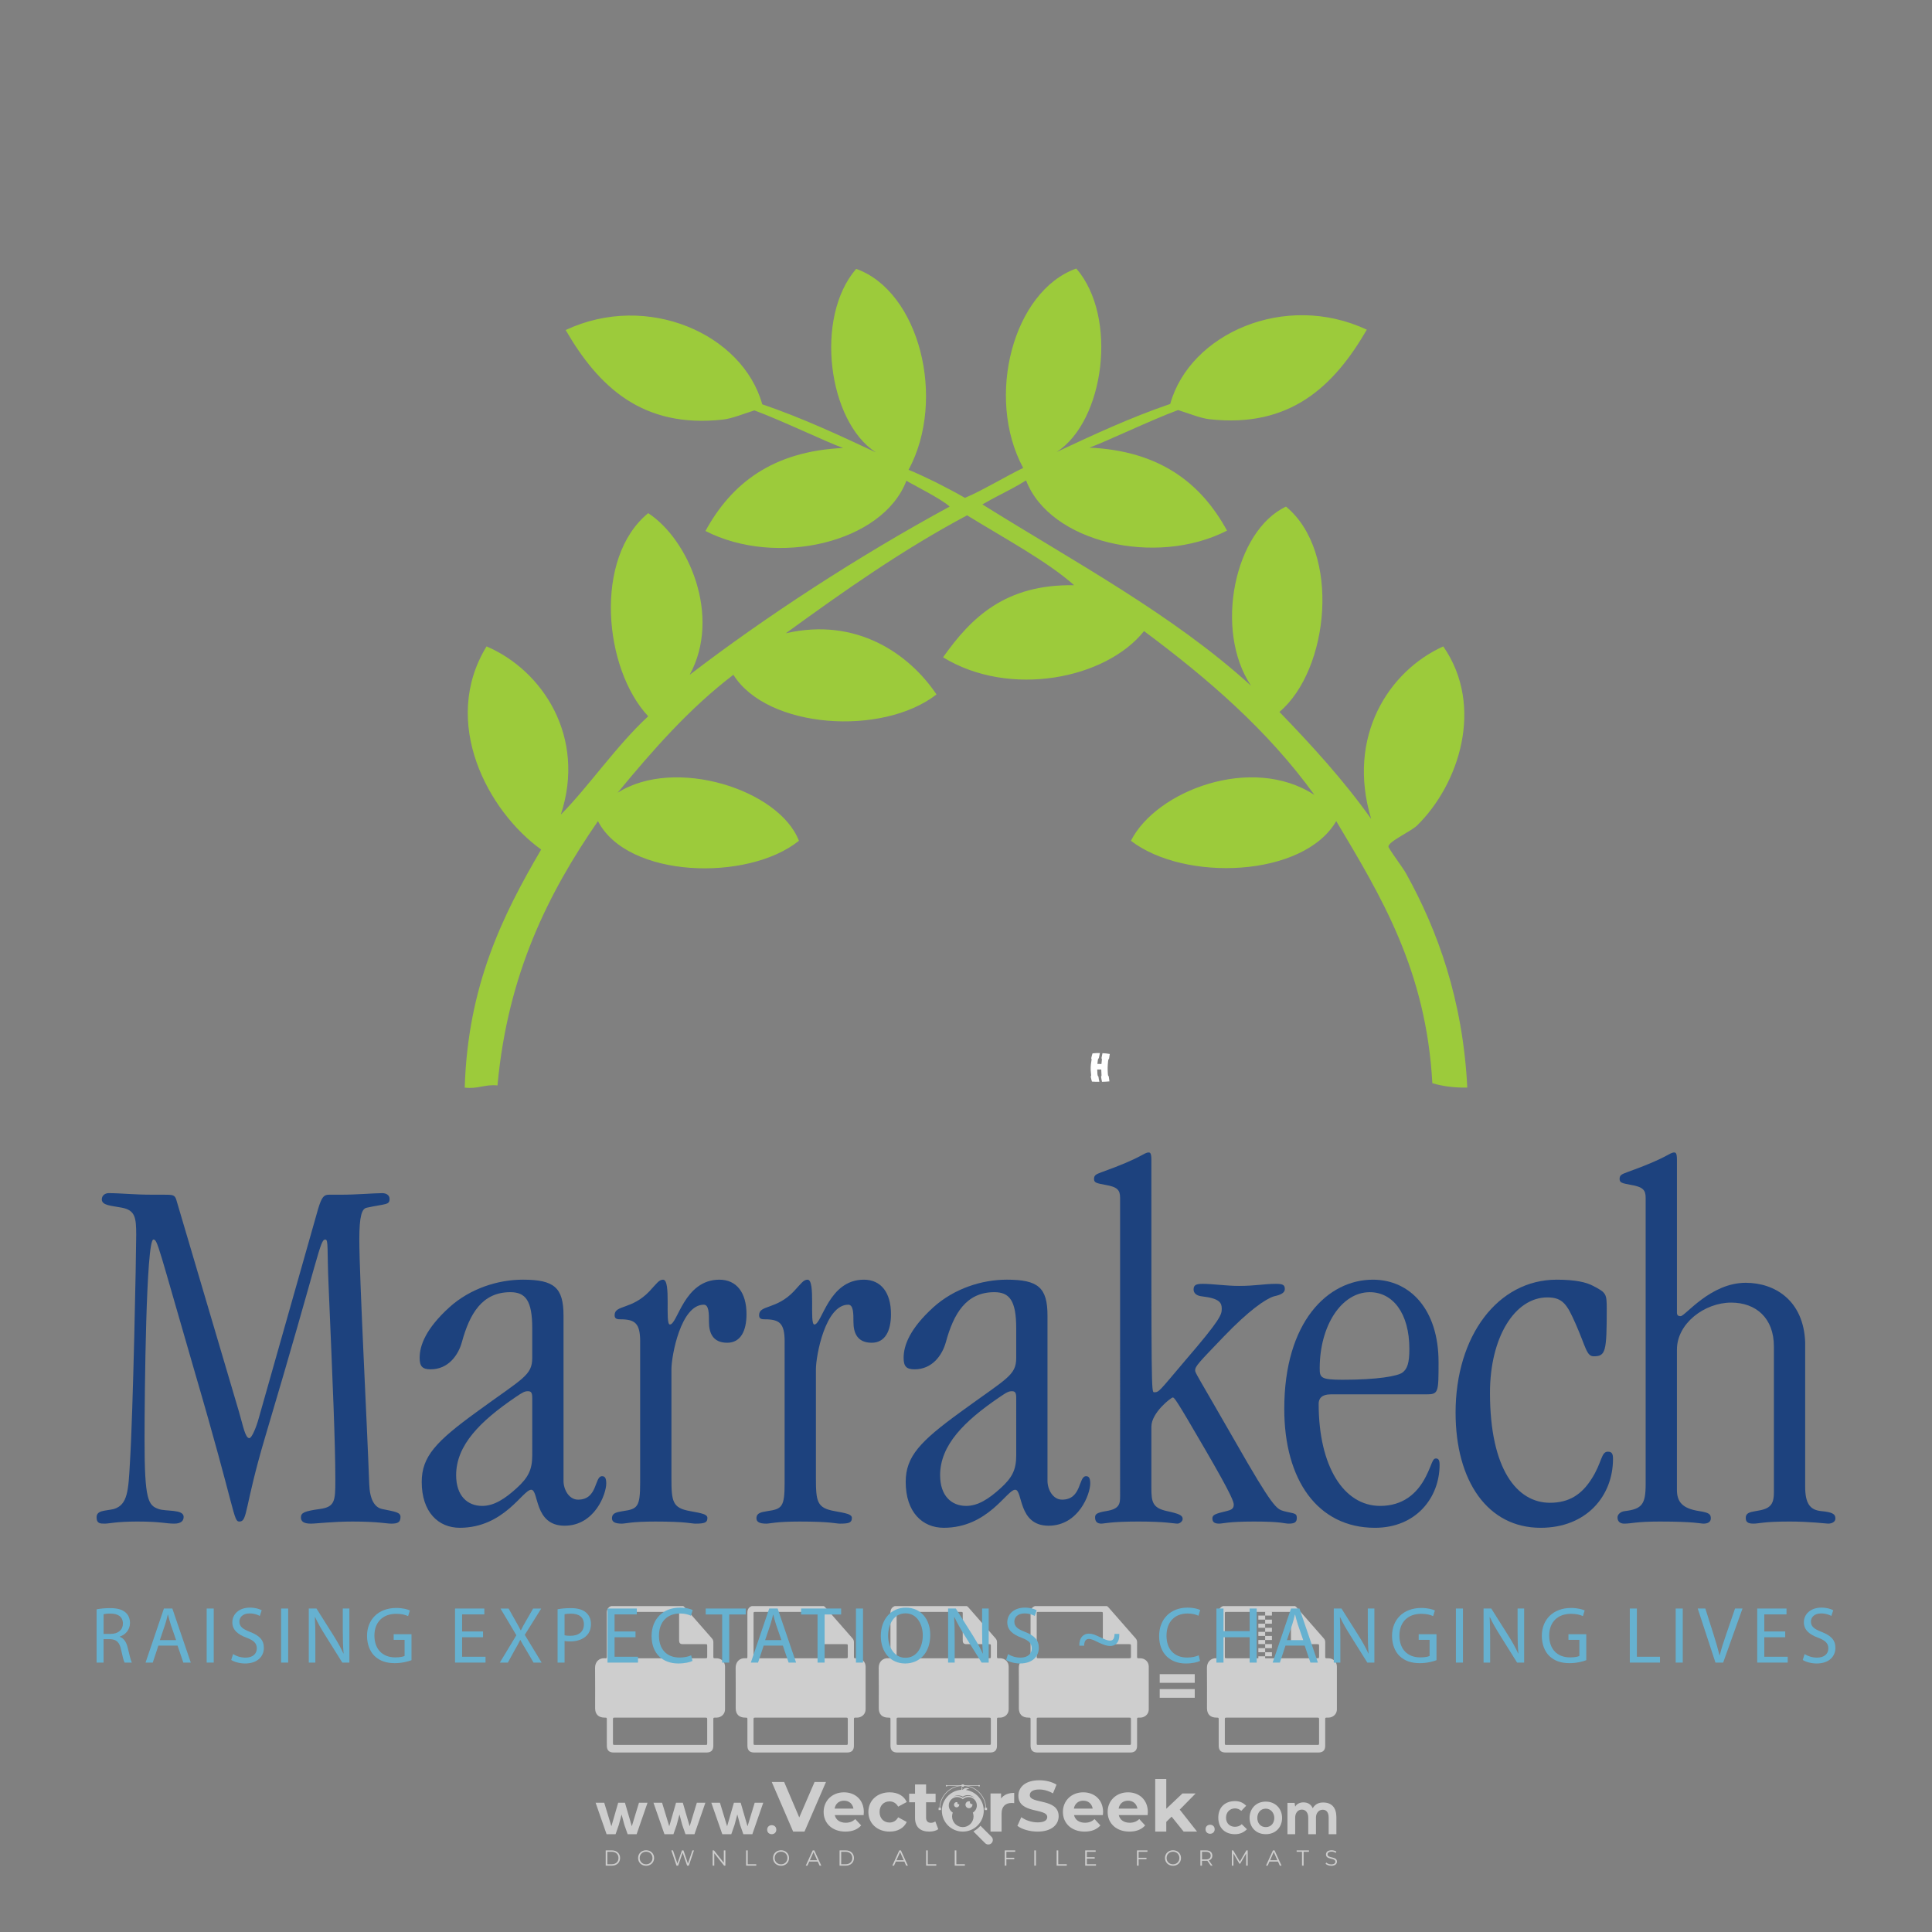 <?xml version="1.0" encoding="iso-8859-1"?>
<!-- Generator: Adobe Illustrator 24.3.0, SVG Export Plug-In . SVG Version: 6.00 Build 0)  -->
<svg version="1.1" id="Layer_1" xmlns="http://www.w3.org/2000/svg" xmlns:xlink="http://www.w3.org/1999/xlink" x="0px" y="0px"
	 viewBox="0 0 500 500" style="enable-background:new 0 0 500 500;" xml:space="preserve">
<rect x="0" y="0" width="500" height="500" fill="#808080" stroke="none"/>
<g id="watermark_1_">
	<g>
		<g id="watermark" style="opacity:0.61;">
			<g>
				<g>
					<g>
						<g>
							<polygon style="fill:#FFFFFF;" points="213.765,461.172 208.204,474.017 205.268,474.017 199.726,461.172 202.938,461.172 
								206.846,470.347 210.81,461.172 							"/>
						</g>
						<g>
							<path style="fill:#FFFFFF;" d="M223.507,469.741h-7.469c0.275,1.23,1.321,1.982,2.826,1.982c1.046,0,1.798-0.312,2.477-0.954
								l1.523,1.651c-0.917,1.046-2.294,1.597-4.074,1.597c-3.413,0-5.634-2.147-5.634-5.083c0-2.954,2.257-5.083,5.267-5.083
								c2.899,0,5.138,1.945,5.138,5.12C223.562,469.191,223.526,469.503,223.507,469.741 M216.002,468.071h4.863
								c-0.202-1.248-1.138-2.055-2.422-2.055C217.139,466.016,216.204,466.805,216.002,468.071"/>
						</g>
						<g>
							<path style="fill:#FFFFFF;" d="M224.735,468.934c0-2.973,2.294-5.083,5.505-5.083c2.074,0,3.707,0.899,4.423,2.514
								l-2.22,1.193c-0.532-0.936-1.321-1.358-2.221-1.358c-1.45,0-2.587,1.009-2.587,2.734c0,1.725,1.138,2.734,2.587,2.734
								c0.899,0,1.688-0.404,2.221-1.358l2.22,1.211c-0.716,1.578-2.349,2.495-4.423,2.495
								C227.029,474.017,224.735,471.907,224.735,468.934"/>
						</g>
						<g>
							<path style="fill:#FFFFFF;" d="M242.828,473.393c-0.587,0.422-1.45,0.624-2.331,0.624c-2.33,0-3.688-1.193-3.688-3.542
								v-4.055h-1.523v-2.202h1.523v-2.404h2.863v2.404h2.459v2.202h-2.459v4.019c0,0.844,0.458,1.303,1.229,1.303
								c0.422,0,0.844-0.128,1.156-0.367L242.828,473.393z"/>
						</g>
					</g>
					<g>
						<path style="fill:#FFFFFF;" d="M262.474,463.997v2.643c-0.238-0.018-0.422-0.037-0.642-0.037
							c-1.578,0-2.624,0.862-2.624,2.753v4.661h-2.863v-9.873h2.734v1.303C259.776,464.493,260.951,463.997,262.474,463.997"/>
					</g>
					<g>
						<path style="fill:#FFFFFF;" d="M263.299,472.53l1.009-2.239c1.083,0.789,2.697,1.339,4.239,1.339
							c1.762,0,2.477-0.587,2.477-1.376c0-2.404-7.469-0.752-7.469-5.524c0-2.184,1.762-4,5.413-4c1.615,0,3.267,0.385,4.459,1.138
							l-0.918,2.257c-1.193-0.679-2.422-1.009-3.56-1.009c-1.761,0-2.44,0.66-2.44,1.468c0,2.367,7.468,0.734,7.468,5.45
							c0,2.147-1.78,3.982-5.45,3.982C266.492,474.017,264.437,473.411,263.299,472.53"/>
					</g>
					<g>
						<path style="fill:#FFFFFF;" d="M285.428,469.741h-7.469c0.275,1.23,1.321,1.982,2.826,1.982c1.046,0,1.798-0.312,2.477-0.954
							l1.523,1.651c-0.918,1.046-2.294,1.597-4.074,1.597c-3.413,0-5.634-2.147-5.634-5.083c0-2.954,2.257-5.083,5.267-5.083
							c2.9,0,5.138,1.945,5.138,5.12C285.484,469.191,285.447,469.503,285.428,469.741 M277.923,468.071h4.863
							c-0.202-1.248-1.138-2.055-2.422-2.055C279.061,466.016,278.125,466.805,277.923,468.071"/>
					</g>
					<g>
						<path style="fill:#FFFFFF;" d="M297.007,469.741h-7.469c0.275,1.23,1.321,1.982,2.826,1.982c1.046,0,1.798-0.312,2.477-0.954
							l1.523,1.651c-0.918,1.046-2.294,1.597-4.074,1.597c-3.413,0-5.634-2.147-5.634-5.083c0-2.954,2.257-5.083,5.267-5.083
							c2.899,0,5.138,1.945,5.138,5.12C297.062,469.191,297.025,469.503,297.007,469.741 M289.501,468.071h4.863
							c-0.202-1.248-1.138-2.055-2.422-2.055C290.639,466.016,289.703,466.805,289.501,468.071"/>
					</g>
					<g>
						<polygon style="fill:#FFFFFF;" points="303.208,470.145 301.831,471.503 301.831,474.017 298.969,474.017 298.969,460.401 
							301.831,460.401 301.831,468.108 306.016,464.144 309.429,464.144 305.318,468.328 309.796,474.017 306.327,474.017 						"/>
					</g>
					<g>
						<path style="fill:#FFFFFF;" d="M256.601,475.359L256.601,475.359l-2.86-2.86c-0.435,0.508-0.953,0.943-1.534,1.284
							c-0.092,0.069-0.186,0.136-0.283,0.199l3.027,3.027c0.456,0.456,1.195,0.456,1.65,0
							C257.057,476.554,257.057,475.815,256.601,475.359"/>
					</g>
					<g>
						<path style="fill:#FFFFFF;" d="M249.984,463.244c0.221-0.173,0.495-0.281,0.797-0.281c0.042,0,0.083,0.002,0.124,0.006
							c-0.214-0.156-0.478-0.249-0.764-0.249c-0.395,0-0.744,0.18-0.981,0.458c-0.051,0-0.1,0.006-0.151,0.008
							c0.039-0.077,0.064-0.162,0.064-0.255c0-0.234-0.143-0.434-0.346-0.519c0.087,0.126,0.138,0.279,0.138,0.445
							c0,0.122-0.031,0.237-0.081,0.341c-2.811,0.201-5.03,2.539-5.03,5.4c0,2.993,2.426,5.42,5.42,5.42
							c2.993,0,5.42-2.426,5.42-5.42C254.595,465.879,252.593,463.635,249.984,463.244 M247.983,464.656
							c0.435,0,0.844,0.112,1.199,0.309c0.374-0.245,0.82-0.387,1.299-0.387c0.711,0,1.348,0.312,1.784,0.806
							c-0.435-0.379-1.004-0.61-1.627-0.61c-0.449,0-0.87,0.12-1.234,0.329c-0.079,0.046-0.156,0.096-0.229,0.15
							c-0.065-0.048-0.133-0.093-0.204-0.134c-0.369-0.219-0.8-0.344-1.26-0.344c-0.3,0-0.588,0.054-0.854,0.152
							C247.196,464.754,247.578,464.656,247.983,464.656 M251.772,469.098c0.115,0.305,0.181,0.634,0.181,0.979
							c0,1.534-1.244,2.777-2.778,2.777c-1.534,0-2.777-1.243-2.777-2.777c0-0.345,0.066-0.674,0.181-0.979
							c-0.62-0.382-1.035-1.064-1.035-1.846c0-1.197,0.971-2.168,2.168-2.168c0.565,0,1.078,0.218,1.463,0.572
							c0.386-0.354,0.899-0.572,1.464-0.572c1.197,0,2.168,0.971,2.168,2.168C252.807,468.034,252.392,468.716,251.772,469.098"/>
					</g>
					<g>
						<path style="fill:#FFFFFF;" d="M251.666,467.061c0,0.497-0.404,0.901-0.901,0.901c-0.497,0-0.901-0.404-0.901-0.901
							s0.404-0.901,0.901-0.901c0.101,0,0.197,0.017,0.287,0.047c-0.03,0.062-0.045,0.132-0.045,0.204
							c0,0.273,0.221,0.494,0.494,0.494c0.05,0,0.099-0.008,0.146-0.022C251.66,466.941,251.666,467,251.666,467.061"/>
					</g>
					<g>
						<path style="fill:#FFFFFF;" d="M248.255,467.061c0,0.376-0.305,0.681-0.681,0.681c-0.376,0-0.681-0.305-0.681-0.681
							s0.305-0.681,0.681-0.681c0.076,0,0.149,0.013,0.217,0.035c-0.023,0.047-0.034,0.1-0.034,0.155
							c0,0.206,0.167,0.374,0.374,0.374c0.038,0,0.075-0.006,0.11-0.017C248.25,466.97,248.255,467.015,248.255,467.061"/>
					</g>
					<g>
						<g>
							<g>
								<rect x="242.908" y="467.83" style="fill:#FFFFFF;" width="0.616" height="0.616"/>
							</g>
							<g>
								<rect x="254.827" y="467.83" style="fill:#FFFFFF;" width="0.616" height="0.616"/>
							</g>
							<g>
								<path style="fill:#FFFFFF;" d="M255.205,468.082h-0.14c0-3.248-2.642-5.89-5.89-5.89c-3.248,0-5.89,2.642-5.89,5.89h-0.14
									c0-1.611,0.627-3.125,1.766-4.264c1.139-1.139,2.653-1.766,4.264-1.766c1.611,0,3.125,0.627,4.264,1.766
									C254.578,464.957,255.205,466.471,255.205,468.082"/>
							</g>
						</g>
						<g>
							<rect x="248.868" y="461.814" style="fill:#FFFFFF;" width="0.616" height="0.616"/>
						</g>
						<g>
							<rect x="244.95" y="462.052" style="fill:#FFFFFF;" width="8.45" height="0.14"/>
						</g>
						<g>
							<path style="fill:#FFFFFF;" d="M245.174,462.15c0,0.108-0.088,0.196-0.196,0.196c-0.108,0-0.196-0.088-0.196-0.196
								c0-0.108,0.088-0.196,0.196-0.196C245.086,461.954,245.174,462.042,245.174,462.15"/>
						</g>
						<g>
							<path style="fill:#FFFFFF;" d="M253.596,462.15c0,0.108-0.088,0.196-0.196,0.196c-0.108,0-0.196-0.088-0.196-0.196
								c0-0.108,0.088-0.196,0.196-0.196C253.509,461.954,253.596,462.042,253.596,462.15"/>
						</g>
					</g>
				</g>
				<g>
					<path style="fill:#FFFFFF;" d="M314.356,473.409c0,1.559-2.364,1.559-2.364,0C311.993,471.851,314.356,471.851,314.356,473.409
						z"/>
				</g>
				<g>
					<g>
						<g>
							<path style="fill:#FFFFFF;" d="M161.739,466.549l1.772,6.088l1.855-6.088h2.215l-2.823,8.14h-2.33l-0.837-2.396l-0.722-2.708
								l-0.722,2.708l-0.837,2.396h-2.33l-2.839-8.14h2.231l1.855,6.088l1.756-6.088H161.739z"/>
						</g>
						<g>
							<path style="fill:#FFFFFF;" d="M176.713,466.549l1.772,6.088l1.855-6.088h2.215l-2.823,8.14h-2.33l-0.837-2.396l-0.722-2.708
								l-0.722,2.708l-0.837,2.396h-2.33l-2.839-8.14h2.231l1.855,6.088l1.756-6.088H176.713z"/>
						</g>
						<g>
							<path style="fill:#FFFFFF;" d="M191.687,466.549l1.772,6.088l1.855-6.088h2.215l-2.823,8.14h-2.33l-0.837-2.396l-0.722-2.708
								l-0.722,2.708l-0.837,2.396h-2.33l-2.839-8.14h2.231l1.855,6.088l1.756-6.088H191.687z"/>
						</g>
					</g>
					<g>
						<path style="fill:#FFFFFF;" d="M200.908,473.52c0,1.559-2.364,1.559-2.364,0C198.545,471.962,200.908,471.962,200.908,473.52z
							"/>
					</g>
					<g>
						<path style="fill:#FFFFFF;" d="M322.71,473.409c-0.935,0.919-1.919,1.28-3.117,1.28c-2.346,0-4.3-1.411-4.3-4.282
							s1.953-4.284,4.3-4.284c1.149,0,2.035,0.329,2.921,1.199l-1.264,1.329c-0.476-0.428-1.066-0.64-1.623-0.64
							c-1.346,0-2.33,0.985-2.33,2.396c0,1.542,1.05,2.362,2.297,2.362c0.64,0,1.28-0.18,1.772-0.672L322.71,473.409z"/>
					</g>
					<g>
						<path style="fill:#FFFFFF;" d="M331.805,470.472c0,2.33-1.591,4.217-4.217,4.217c-2.626,0-4.201-1.887-4.201-4.217
							c0-2.314,1.609-4.217,4.185-4.217C330.149,466.255,331.805,468.158,331.805,470.472z M325.389,470.472
							c0,1.231,0.739,2.38,2.199,2.38c1.46,0,2.199-1.149,2.199-2.38c0-1.215-0.854-2.396-2.199-2.396
							C326.144,468.077,325.389,469.258,325.389,470.472z"/>
					</g>
					<g>
						<path style="fill:#FFFFFF;" d="M338.572,474.689v-4.332c0-1.068-0.559-2.035-1.658-2.035c-1.082,0-1.722,0.967-1.722,2.035
							v4.332h-2.003v-8.107h1.855l0.148,0.985c0.426-0.82,1.362-1.116,2.133-1.116c0.969,0,1.937,0.394,2.396,1.51
							c0.723-1.149,1.658-1.478,2.708-1.478c2.297,0,3.43,1.412,3.43,3.84v4.365h-2.003v-4.365c0-1.066-0.442-1.97-1.526-1.97
							c-1.082,0-1.756,0.935-1.756,2.003v4.332H338.572z"/>
					</g>
				</g>
			</g>
		</g>
		<g style="opacity:0.61;">
			<g>
				<g>
					<path style="fill:#FFFFFF;" d="M345.988,431.299c-0.006-1.224-0.959-2.121-2.189-2.14c-0.924-0.014-0.832,0.12-0.834-0.867
						c-0.003-1.097-0.007-2.194,0.003-3.292c0.003-0.379-0.112-0.691-0.362-0.976c-2.342-2.668-4.678-5.342-7.019-8.011
						c-0.12-0.137-0.275-0.244-0.414-0.366c-6.214,0-12.427,0-18.641,0c-0.794,0.293-1.14,0.868-1.138,1.709
						c0.01,3.748,0.004,7.496,0.004,11.243c0,0.556-0.003,0.589-0.55,0.551c-1.497-0.102-2.516,0.986-2.497,2.492
						c0.044,3.476,0.013,6.953,0.014,10.429c0.001,1.58,0.867,2.443,2.45,2.449c0.582,0.002,0.582,0.002,0.582,0.6
						c0,2.219-0.001,4.438,0.001,6.657c0.001,1.192,0.58,1.771,1.768,1.771c8.013,0.001,16.027,0.001,24.04,0
						c1.168,0,1.755-0.583,1.757-1.745c0.002-2.256,0-4.512,0.001-6.768c0-0.512,0.002-0.511,0.52-0.515
						c0.271-0.002,0.541,0.008,0.809-0.058c0.996-0.246,1.69-1.044,1.694-2.069C346.003,438.696,346.005,434.997,345.988,431.299z
						 M317.537,417.162c5.337,0,10.674,0,16.01,0c0.548,0,0.554,0.007,0.554,0.561c0.001,2.243-0.001,4.486,0.001,6.73
						c0.001,0.811,0.249,1.059,1.06,1.059c1.91,0.001,3.821,0,5.731,0.001c0.458,0,0.479,0.021,0.481,0.483
						c0.003,0.887,0.002,1.775,0,2.662c-0.001,0.477-0.024,0.498-0.504,0.499c-3.895,0.001-7.79,0-11.684,0
						c-3.882,0-7.765,0-11.647,0c-0.55,0-0.552-0.001-0.552-0.561c-0.001-3.624-0.001-7.247,0-10.871
						C316.987,417.166,316.991,417.162,317.537,417.162z M340.822,451.579c-3.883,0.001-7.766,0-11.65,0c-3.871,0-7.742,0-11.613,0
						c-0.572,0-0.574-0.002-0.574-0.579c-0.001-1.997-0.001-3.994,0.001-5.991c0-0.464,0.023-0.486,0.478-0.487
						c7.803-0.001,15.607-0.001,23.41,0c0.478,0,0.499,0.02,0.499,0.503c0.002,1.997,0.001,3.994,0,5.991
						C341.375,451.574,341.37,451.579,340.822,451.579z"/>
				</g>
				<g>
					<g>
						<rect x="327.418" y="417.053" style="fill:#FFFFFF;" width="1.757" height="1.054"/>
					</g>
					<g>
						<rect x="325.662" y="418.107" style="fill:#FFFFFF;" width="1.757" height="1.054"/>
					</g>
					<g>
						<rect x="327.418" y="419.161" style="fill:#FFFFFF;" width="1.757" height="1.054"/>
					</g>
					<g>
						<rect x="325.662" y="420.215" style="fill:#FFFFFF;" width="1.757" height="1.054"/>
					</g>
					<g>
						<rect x="327.418" y="421.269" style="fill:#FFFFFF;" width="1.757" height="1.054"/>
					</g>
					<g>
						<rect x="325.662" y="422.323" style="fill:#FFFFFF;" width="1.757" height="1.054"/>
					</g>
					<g>
						<rect x="327.418" y="423.378" style="fill:#FFFFFF;" width="1.757" height="1.054"/>
					</g>
					<g>
						<rect x="325.662" y="424.432" style="fill:#FFFFFF;" width="1.757" height="1.054"/>
					</g>
					<g>
						<rect x="327.418" y="425.486" style="fill:#FFFFFF;" width="1.757" height="1.054"/>
					</g>
					<g>
						<rect x="325.662" y="426.54" style="fill:#FFFFFF;" width="1.757" height="1.054"/>
					</g>
					<g>
						<rect x="327.418" y="427.594" style="fill:#FFFFFF;" width="1.757" height="1.054"/>
					</g>
					<g>
						<rect x="325.662" y="428.648" style="fill:#FFFFFF;" width="1.757" height="1.054"/>
					</g>
				</g>
			</g>
			<g>
				<path style="fill:#FFFFFF;" d="M187.637,431.299c-0.006-1.224-0.959-2.121-2.189-2.14c-0.924-0.014-0.832,0.12-0.834-0.867
					c-0.003-1.097-0.007-2.194,0.003-3.292c0.003-0.379-0.112-0.691-0.362-0.976c-2.342-2.668-4.678-5.342-7.019-8.011
					c-0.12-0.137-0.275-0.244-0.414-0.366c-6.214,0-12.427,0-18.641,0c-0.794,0.293-1.14,0.868-1.138,1.709
					c0.01,3.748,0.004,7.496,0.004,11.243c0,0.556-0.003,0.589-0.55,0.551c-1.497-0.102-2.516,0.986-2.497,2.492
					c0.044,3.476,0.013,6.953,0.014,10.429c0.001,1.58,0.867,2.443,2.45,2.449c0.582,0.002,0.582,0.002,0.582,0.6
					c0,2.219-0.001,4.438,0.001,6.657c0.001,1.192,0.58,1.771,1.768,1.771c8.013,0.001,16.027,0.001,24.04,0
					c1.168,0,1.755-0.583,1.757-1.745c0.002-2.256,0-4.512,0.001-6.768c0-0.512,0.002-0.511,0.52-0.515
					c0.271-0.002,0.541,0.008,0.809-0.058c0.996-0.246,1.69-1.044,1.694-2.069C187.652,438.696,187.655,434.997,187.637,431.299z
					 M159.187,417.162c5.337,0,10.674,0,16.01,0c0.548,0,0.554,0.007,0.554,0.561c0.001,2.243-0.001,4.486,0.001,6.73
					c0.001,0.811,0.249,1.059,1.06,1.059c1.91,0.001,3.821,0,5.731,0.001c0.458,0,0.479,0.021,0.481,0.483
					c0.003,0.887,0.002,1.775,0,2.662c-0.001,0.477-0.024,0.498-0.504,0.499c-3.895,0.001-7.79,0-11.684,0
					c-3.882,0-7.765,0-11.647,0c-0.55,0-0.552-0.001-0.552-0.561c-0.001-3.624-0.001-7.247,0-10.871
					C158.636,417.166,158.64,417.162,159.187,417.162z M182.472,451.579c-3.883,0.001-7.766,0-11.65,0c-3.871,0-7.742,0-11.613,0
					c-0.572,0-0.574-0.002-0.574-0.579c-0.001-1.997-0.001-3.994,0.001-5.991c0-0.464,0.023-0.486,0.478-0.487
					c7.803-0.001,15.607-0.001,23.41,0c0.478,0,0.499,0.02,0.499,0.503c0.002,1.997,0.001,3.994,0,5.991
					C183.024,451.574,183.019,451.579,182.472,451.579z"/>
			</g>
			<g>
				<path style="fill:#FFFFFF;" d="M159.779,440.669v-7.897h2.779c0.375,0,0.726,0.061,1.053,0.182
					c0.327,0.121,0.612,0.292,0.855,0.513c0.242,0.221,0.434,0.483,0.573,0.789c0.14,0.305,0.21,0.642,0.21,1.009
					c0,0.375-0.07,0.715-0.21,1.02c-0.14,0.305-0.331,0.568-0.573,0.789c-0.243,0.221-0.528,0.392-0.855,0.513
					c-0.327,0.121-0.678,0.182-1.053,0.182h-1.29v2.901H159.779z M162.58,436.356c0.39,0,0.684-0.111,0.882-0.331
					c0.199-0.22,0.298-0.474,0.298-0.761c0-0.14-0.024-0.276-0.072-0.408c-0.048-0.132-0.121-0.248-0.221-0.347
					c-0.099-0.099-0.223-0.178-0.37-0.237c-0.147-0.059-0.32-0.089-0.518-0.089h-1.312v2.173H162.58z"/>
				<path style="fill:#FFFFFF;" d="M166.308,432.771h1.731l3.177,5.294h0.088l-0.088-1.522v-3.772h1.478v7.897h-1.566l-3.353-5.592
					h-0.088l0.088,1.522v4.07h-1.467V432.771z"/>
				<path style="fill:#FFFFFF;" d="M177.922,436.334h3.872c0.022,0.089,0.04,0.195,0.055,0.32c0.014,0.125,0.022,0.25,0.022,0.375
					c0,0.507-0.077,0.985-0.231,1.434c-0.154,0.449-0.397,0.849-0.728,1.202c-0.353,0.375-0.776,0.666-1.268,0.871
					c-0.493,0.206-1.055,0.309-1.688,0.309c-0.574,0-1.114-0.103-1.622-0.309c-0.507-0.206-0.948-0.492-1.323-0.86
					c-0.375-0.367-0.673-0.803-0.894-1.307c-0.221-0.504-0.331-1.053-0.331-1.649c0-0.595,0.11-1.145,0.331-1.649
					c0.221-0.504,0.518-0.939,0.894-1.307c0.375-0.367,0.816-0.654,1.323-0.86c0.507-0.206,1.048-0.309,1.622-0.309
					c0.64,0,1.211,0.11,1.715,0.331c0.504,0.221,0.935,0.526,1.296,0.915l-1.025,1.004c-0.258-0.272-0.544-0.48-0.861-0.623
					c-0.316-0.143-0.695-0.215-1.136-0.215c-0.361,0-0.703,0.065-1.026,0.193c-0.324,0.129-0.607,0.311-0.85,0.546
					c-0.242,0.235-0.436,0.52-0.579,0.855c-0.143,0.335-0.215,0.708-0.215,1.119c0,0.412,0.072,0.785,0.215,1.12
					c0.143,0.335,0.338,0.62,0.584,0.855c0.246,0.235,0.531,0.418,0.855,0.546c0.323,0.129,0.669,0.193,1.037,0.193
					c0.419,0,0.773-0.061,1.064-0.182c0.29-0.121,0.538-0.278,0.744-0.469c0.148-0.132,0.275-0.3,0.381-0.502
					c0.106-0.202,0.189-0.428,0.248-0.678h-2.482V436.334z"/>
			</g>
			<g>
				<path style="fill:#FFFFFF;" d="M224.019,431.299c-0.006-1.224-0.959-2.121-2.189-2.14c-0.924-0.014-0.832,0.12-0.834-0.867
					c-0.003-1.097-0.007-2.194,0.003-3.292c0.003-0.379-0.112-0.691-0.362-0.976c-2.342-2.668-4.678-5.342-7.019-8.011
					c-0.12-0.137-0.275-0.244-0.414-0.366c-6.214,0-12.427,0-18.641,0c-0.794,0.293-1.14,0.868-1.138,1.709
					c0.01,3.748,0.004,7.496,0.004,11.243c0,0.556-0.003,0.589-0.55,0.551c-1.497-0.102-2.516,0.986-2.497,2.492
					c0.044,3.476,0.013,6.953,0.014,10.429c0.001,1.58,0.867,2.443,2.45,2.449c0.582,0.002,0.582,0.002,0.582,0.6
					c0,2.219-0.001,4.438,0.001,6.657c0.001,1.192,0.58,1.771,1.768,1.771c8.013,0.001,16.027,0.001,24.04,0
					c1.168,0,1.755-0.583,1.757-1.745c0.002-2.256,0-4.512,0.001-6.768c0-0.512,0.002-0.511,0.52-0.515
					c0.271-0.002,0.541,0.008,0.809-0.058c0.997-0.246,1.69-1.044,1.694-2.069C224.034,438.696,224.036,434.997,224.019,431.299z
					 M195.568,417.162c5.337,0,10.674,0,16.01,0c0.548,0,0.554,0.007,0.554,0.561c0.001,2.243-0.001,4.486,0.001,6.73
					c0.001,0.811,0.249,1.059,1.06,1.059c1.91,0.001,3.821,0,5.731,0.001c0.458,0,0.479,0.021,0.481,0.483
					c0.003,0.887,0.002,1.775,0,2.662c-0.001,0.477-0.024,0.498-0.504,0.499c-3.895,0.001-7.79,0-11.684,0
					c-3.882,0-7.765,0-11.647,0c-0.55,0-0.552-0.001-0.552-0.561c-0.001-3.624-0.001-7.247,0-10.871
					C195.018,417.166,195.022,417.162,195.568,417.162z M218.854,451.579c-3.883,0.001-7.766,0-11.65,0c-3.871,0-7.742,0-11.613,0
					c-0.572,0-0.574-0.002-0.574-0.579c-0.001-1.997-0.001-3.994,0.001-5.991c0-0.464,0.023-0.486,0.478-0.487
					c7.803-0.001,15.607-0.001,23.41,0c0.478,0,0.499,0.02,0.499,0.503c0.002,1.997,0.001,3.994,0,5.991
					C219.406,451.574,219.401,451.579,218.854,451.579z"/>
			</g>
			<g>
				<path style="fill:#FFFFFF;" d="M205.111,432.771h1.699l2.967,7.897h-1.644l-0.651-1.886h-3.044l-0.651,1.886h-1.643
					L205.111,432.771z M206.997,437.415l-0.706-1.974l-0.287-0.96h-0.088l-0.287,0.96l-0.706,1.974H206.997z"/>
				<path style="fill:#FFFFFF;" d="M211.331,434.536c-0.125,0-0.245-0.024-0.359-0.072c-0.114-0.048-0.213-0.114-0.298-0.199
					c-0.084-0.084-0.151-0.182-0.198-0.292c-0.048-0.11-0.072-0.232-0.072-0.364s0.024-0.254,0.072-0.364
					c0.048-0.11,0.114-0.208,0.198-0.292c0.084-0.084,0.184-0.151,0.298-0.198c0.114-0.048,0.233-0.072,0.359-0.072
					c0.257,0,0.478,0.09,0.662,0.27c0.184,0.181,0.276,0.399,0.276,0.656s-0.092,0.476-0.276,0.656
					C211.809,434.446,211.589,434.536,211.331,434.536z M210.615,440.669v-5.404h1.445v5.404H210.615z"/>
			</g>
			<g>
				<path style="fill:#FFFFFF;" d="M261.044,431.299c-0.006-1.224-0.959-2.121-2.189-2.14c-0.924-0.014-0.832,0.12-0.834-0.867
					c-0.003-1.097-0.007-2.194,0.003-3.292c0.003-0.379-0.112-0.691-0.362-0.976c-2.342-2.668-4.678-5.342-7.019-8.011
					c-0.12-0.137-0.275-0.244-0.414-0.366c-6.214,0-12.427,0-18.641,0c-0.794,0.293-1.14,0.868-1.138,1.709
					c0.01,3.748,0.004,7.496,0.004,11.243c0,0.556-0.003,0.589-0.55,0.551c-1.497-0.102-2.516,0.986-2.497,2.492
					c0.044,3.476,0.013,6.953,0.014,10.429c0.001,1.58,0.867,2.443,2.45,2.449c0.582,0.002,0.582,0.002,0.582,0.6
					c0,2.219-0.001,4.438,0.001,6.657c0.001,1.192,0.58,1.771,1.768,1.771c8.013,0.001,16.027,0.001,24.04,0
					c1.168,0,1.755-0.583,1.757-1.745c0.002-2.256,0-4.512,0.001-6.768c0-0.512,0.002-0.511,0.52-0.515
					c0.271-0.002,0.541,0.008,0.809-0.058c0.996-0.246,1.69-1.044,1.694-2.069C261.059,438.696,261.061,434.997,261.044,431.299z
					 M232.593,417.162c5.337,0,10.674,0,16.01,0c0.548,0,0.554,0.007,0.554,0.561c0.001,2.243-0.001,4.486,0.001,6.73
					c0.001,0.811,0.249,1.059,1.06,1.059c1.91,0.001,3.821,0,5.731,0.001c0.458,0,0.479,0.021,0.481,0.483
					c0.003,0.887,0.002,1.775,0,2.662c-0.001,0.477-0.024,0.498-0.504,0.499c-3.895,0.001-7.79,0-11.684,0
					c-3.882,0-7.765,0-11.647,0c-0.55,0-0.552-0.001-0.552-0.561c-0.001-3.624-0.001-7.247,0-10.871
					C232.042,417.166,232.047,417.162,232.593,417.162z M255.878,451.579c-3.883,0.001-7.766,0-11.65,0c-3.871,0-7.742,0-11.613,0
					c-0.572,0-0.574-0.002-0.574-0.579c-0.001-1.997-0.001-3.994,0.001-5.991c0-0.464,0.023-0.486,0.478-0.487
					c7.803-0.001,15.607-0.001,23.41,0c0.478,0,0.499,0.02,0.499,0.503c0.002,1.997,0.001,3.994,0,5.991
					C256.431,451.574,256.426,451.579,255.878,451.579z"/>
			</g>
			<g>
				<path style="fill:#FFFFFF;" d="M236.361,440.845c-0.338,0-0.662-0.048-0.971-0.143c-0.309-0.095-0.592-0.239-0.849-0.43
					c-0.257-0.191-0.481-0.425-0.673-0.7c-0.191-0.276-0.342-0.597-0.452-0.965l1.401-0.551c0.103,0.397,0.283,0.726,0.54,0.987
					c0.257,0.261,0.596,0.392,1.015,0.392c0.154,0,0.303-0.02,0.447-0.061c0.143-0.04,0.272-0.099,0.386-0.176
					s0.204-0.175,0.27-0.292c0.066-0.118,0.099-0.254,0.099-0.408c0-0.147-0.026-0.279-0.077-0.397
					c-0.051-0.117-0.138-0.227-0.259-0.331c-0.121-0.103-0.28-0.202-0.475-0.298c-0.195-0.095-0.435-0.195-0.722-0.298l-0.485-0.176
					c-0.213-0.073-0.429-0.173-0.645-0.298c-0.217-0.125-0.413-0.276-0.59-0.452c-0.177-0.176-0.322-0.384-0.436-0.623
					c-0.114-0.239-0.171-0.509-0.171-0.81c0-0.309,0.06-0.597,0.182-0.866c0.121-0.268,0.294-0.503,0.518-0.706
					c0.224-0.202,0.492-0.36,0.805-0.474s0.66-0.171,1.042-0.171c0.397,0,0.74,0.053,1.031,0.16
					c0.291,0.107,0.537,0.243,0.739,0.408c0.202,0.165,0.366,0.348,0.491,0.546c0.125,0.199,0.217,0.386,0.276,0.563l-1.312,0.551
					c-0.074-0.221-0.208-0.419-0.402-0.596c-0.195-0.176-0.462-0.265-0.8-0.265c-0.324,0-0.592,0.075-0.805,0.226
					c-0.213,0.151-0.32,0.348-0.32,0.59c0,0.235,0.103,0.436,0.309,0.601c0.206,0.165,0.533,0.325,0.982,0.48l0.497,0.165
					c0.316,0.111,0.605,0.237,0.866,0.381c0.261,0.143,0.485,0.314,0.673,0.513c0.187,0.199,0.331,0.425,0.43,0.678
					c0.1,0.254,0.149,0.546,0.149,0.877c0,0.412-0.083,0.767-0.248,1.064c-0.165,0.298-0.377,0.542-0.634,0.734
					c-0.258,0.191-0.548,0.335-0.872,0.43C236.986,440.797,236.67,440.845,236.361,440.845z"/>
				<path style="fill:#FFFFFF;" d="M239.516,432.771h1.61l1.633,4.754l0.287,1.015h0.088l0.309-1.015l1.699-4.754h1.61l-2.879,7.897
					h-1.566L239.516,432.771z"/>
				<path style="fill:#FFFFFF;" d="M251.097,436.334h3.871c0.022,0.089,0.04,0.195,0.055,0.32c0.015,0.125,0.023,0.25,0.023,0.375
					c0,0.507-0.078,0.985-0.232,1.434c-0.154,0.449-0.397,0.849-0.728,1.202c-0.353,0.375-0.775,0.666-1.268,0.871
					c-0.493,0.206-1.055,0.309-1.688,0.309c-0.574,0-1.114-0.103-1.621-0.309c-0.507-0.206-0.949-0.492-1.324-0.86
					c-0.375-0.367-0.673-0.803-0.894-1.307c-0.22-0.504-0.331-1.053-0.331-1.649c0-0.595,0.11-1.145,0.331-1.649
					c0.221-0.504,0.518-0.939,0.894-1.307c0.375-0.367,0.816-0.654,1.324-0.86c0.507-0.206,1.047-0.309,1.621-0.309
					c0.64,0,1.211,0.11,1.715,0.331c0.504,0.221,0.936,0.526,1.296,0.915l-1.026,1.004c-0.257-0.272-0.544-0.48-0.861-0.623
					c-0.316-0.143-0.694-0.215-1.136-0.215c-0.36,0-0.702,0.065-1.026,0.193c-0.323,0.129-0.607,0.311-0.849,0.546
					c-0.243,0.235-0.436,0.52-0.579,0.855c-0.143,0.335-0.215,0.708-0.215,1.119c0,0.412,0.072,0.785,0.215,1.12
					c0.143,0.335,0.338,0.62,0.585,0.855c0.246,0.235,0.531,0.418,0.854,0.546c0.324,0.129,0.669,0.193,1.037,0.193
					c0.419,0,0.774-0.061,1.064-0.182c0.29-0.121,0.539-0.278,0.745-0.469c0.147-0.132,0.274-0.3,0.38-0.502
					c0.107-0.202,0.189-0.428,0.248-0.678h-2.482V436.334z"/>
			</g>
			<g>
				<path style="fill:#FFFFFF;" d="M297.3,431.299c-0.006-1.224-0.959-2.121-2.189-2.14c-0.924-0.014-0.832,0.12-0.834-0.867
					c-0.003-1.097-0.007-2.194,0.003-3.292c0.003-0.379-0.112-0.691-0.362-0.976c-2.342-2.668-4.678-5.342-7.019-8.011
					c-0.12-0.137-0.275-0.244-0.414-0.366c-6.214,0-12.427,0-18.641,0c-0.794,0.293-1.14,0.868-1.138,1.709
					c0.01,3.748,0.004,7.496,0.004,11.243c0,0.556-0.003,0.589-0.55,0.551c-1.497-0.102-2.516,0.986-2.497,2.492
					c0.044,3.476,0.013,6.953,0.014,10.429c0.001,1.58,0.867,2.443,2.45,2.449c0.582,0.002,0.582,0.002,0.582,0.6
					c0,2.219-0.001,4.438,0.001,6.657c0.001,1.192,0.58,1.771,1.768,1.771c8.013,0.001,16.027,0.001,24.04,0
					c1.168,0,1.755-0.583,1.757-1.745c0.002-2.256,0-4.512,0.001-6.768c0-0.512,0.002-0.511,0.52-0.515
					c0.271-0.002,0.541,0.008,0.809-0.058c0.996-0.246,1.69-1.044,1.694-2.069C297.315,438.696,297.318,434.997,297.3,431.299z
					 M268.85,417.162c5.337,0,10.674,0,16.01,0c0.548,0,0.554,0.007,0.554,0.561c0.001,2.243-0.001,4.486,0.001,6.73
					c0.001,0.811,0.249,1.059,1.06,1.059c1.91,0.001,3.821,0,5.731,0.001c0.458,0,0.479,0.021,0.481,0.483
					c0.003,0.887,0.002,1.775,0,2.662c-0.001,0.477-0.024,0.498-0.504,0.499c-3.895,0.001-7.79,0-11.684,0
					c-3.882,0-7.765,0-11.647,0c-0.55,0-0.552-0.001-0.552-0.561c-0.001-3.624-0.001-7.247,0-10.871
					C268.299,417.166,268.303,417.162,268.85,417.162z M292.135,451.579c-3.883,0.001-7.766,0-11.65,0c-3.871,0-7.742,0-11.613,0
					c-0.572,0-0.574-0.002-0.574-0.579c-0.001-1.997-0.001-3.994,0.001-5.991c0-0.464,0.023-0.486,0.478-0.487
					c7.803-0.001,15.607-0.001,23.41,0c0.478,0,0.499,0.02,0.499,0.503c0.001,1.997,0.001,3.994,0,5.991
					C292.687,451.574,292.682,451.579,292.135,451.579z"/>
			</g>
			<g>
				<path style="fill:#FFFFFF;" d="M272.966,434.183v1.831h3.165v1.412h-3.165v1.831h3.518v1.412h-5.007v-7.897h5.007v1.412H272.966
					z"/>
				<path style="fill:#FFFFFF;" d="M277.852,440.669v-7.897h2.779c0.375,0,0.726,0.061,1.053,0.182
					c0.327,0.121,0.612,0.292,0.855,0.513c0.243,0.221,0.434,0.483,0.574,0.789c0.14,0.305,0.209,0.642,0.209,1.009
					c0,0.375-0.07,0.715-0.209,1.02c-0.14,0.305-0.331,0.568-0.574,0.789c-0.243,0.221-0.528,0.392-0.855,0.513
					c-0.327,0.121-0.678,0.182-1.053,0.182h-1.29v2.901H277.852z M280.653,436.356c0.389,0,0.684-0.111,0.882-0.331
					c0.199-0.22,0.298-0.474,0.298-0.761c0-0.14-0.024-0.276-0.072-0.408c-0.048-0.132-0.121-0.248-0.221-0.347
					c-0.099-0.099-0.222-0.178-0.37-0.237c-0.147-0.059-0.32-0.089-0.518-0.089h-1.312v2.173H280.653z"/>
				<path style="fill:#FFFFFF;" d="M286.797,440.845c-0.338,0-0.662-0.048-0.971-0.143c-0.309-0.095-0.592-0.239-0.849-0.43
					c-0.257-0.191-0.482-0.425-0.673-0.7c-0.191-0.276-0.342-0.597-0.452-0.965l1.401-0.551c0.103,0.397,0.283,0.726,0.541,0.987
					c0.257,0.261,0.595,0.392,1.015,0.392c0.154,0,0.303-0.02,0.447-0.061c0.143-0.04,0.272-0.099,0.386-0.176
					c0.114-0.077,0.204-0.175,0.27-0.292c0.066-0.118,0.1-0.254,0.1-0.408c0-0.147-0.026-0.279-0.077-0.397
					c-0.051-0.117-0.138-0.227-0.259-0.331c-0.121-0.103-0.279-0.202-0.474-0.298c-0.195-0.095-0.436-0.195-0.723-0.298
					l-0.485-0.176c-0.213-0.073-0.428-0.173-0.645-0.298c-0.217-0.125-0.414-0.276-0.59-0.452c-0.176-0.176-0.322-0.384-0.436-0.623
					c-0.114-0.239-0.171-0.509-0.171-0.81c0-0.309,0.061-0.597,0.182-0.866c0.121-0.268,0.294-0.503,0.518-0.706
					c0.224-0.202,0.493-0.36,0.805-0.474c0.312-0.114,0.66-0.171,1.042-0.171c0.397,0,0.741,0.053,1.031,0.16
					c0.29,0.107,0.537,0.243,0.739,0.408c0.202,0.165,0.365,0.348,0.491,0.546c0.125,0.199,0.217,0.386,0.276,0.563l-1.312,0.551
					c-0.074-0.221-0.208-0.419-0.403-0.596c-0.195-0.176-0.462-0.265-0.799-0.265c-0.324,0-0.592,0.075-0.805,0.226
					c-0.213,0.151-0.32,0.348-0.32,0.59c0,0.235,0.103,0.436,0.309,0.601c0.206,0.165,0.533,0.325,0.982,0.48l0.496,0.165
					c0.316,0.111,0.605,0.237,0.866,0.381c0.261,0.143,0.485,0.314,0.673,0.513c0.187,0.199,0.331,0.425,0.43,0.678
					c0.099,0.254,0.149,0.546,0.149,0.877c0,0.412-0.083,0.767-0.248,1.064c-0.165,0.298-0.377,0.542-0.634,0.734
					c-0.258,0.191-0.548,0.335-0.872,0.43C287.422,440.797,287.105,440.845,286.797,440.845z"/>
			</g>
			<g>
				<path style="fill:#FFFFFF;" d="M321.394,439.168l4.004-4.985h-3.827v-1.412h5.559v1.5l-3.96,4.985h4.004v1.412h-5.779V439.168z"
					/>
				<path style="fill:#FFFFFF;" d="M328.409,432.771h1.489v7.897h-1.489V432.771z"/>
				<path style="fill:#FFFFFF;" d="M331.486,440.669v-7.897h2.779c0.375,0,0.726,0.061,1.053,0.182
					c0.327,0.121,0.612,0.292,0.855,0.513s0.434,0.483,0.574,0.789c0.14,0.305,0.209,0.642,0.209,1.009
					c0,0.375-0.07,0.715-0.209,1.02c-0.14,0.305-0.331,0.568-0.574,0.789c-0.243,0.221-0.528,0.392-0.855,0.513
					c-0.327,0.121-0.678,0.182-1.053,0.182h-1.29v2.901H331.486z M334.288,436.356c0.389,0,0.684-0.111,0.882-0.331
					c0.199-0.22,0.298-0.474,0.298-0.761c0-0.14-0.024-0.276-0.072-0.408c-0.048-0.132-0.121-0.248-0.221-0.347
					c-0.099-0.099-0.222-0.178-0.37-0.237c-0.147-0.059-0.32-0.089-0.518-0.089h-1.312v2.173H334.288z"/>
			</g>
		</g>
		<g style="opacity:0.61;">
			<path style="fill:#FFFFFF;" d="M300.133,433.27h9.067v2.242h-9.067V433.27z M300.133,437.136h9.067v2.243h-9.067V437.136z"/>
		</g>
	</g>
	<g style="opacity:0.61;">
		<path style="fill:#FFFFFF;" d="M156.756,478.878h1.607c1.263,0,2.114,0.812,2.114,1.974c0,1.161-0.851,1.973-2.114,1.973h-1.607
			V478.878z M158.34,482.464c1.049,0,1.725-0.665,1.725-1.612c0-0.947-0.677-1.613-1.725-1.613h-1.167v3.225H158.34z"/>
		<path style="fill:#FFFFFF;" d="M165.139,480.851c0-1.15,0.879-2.007,2.075-2.007c1.184,0,2.069,0.851,2.069,2.007
			c0,1.156-0.885,2.007-2.069,2.007C166.019,482.858,165.139,482.002,165.139,480.851z M168.866,480.851
			c0-0.942-0.705-1.635-1.652-1.635c-0.953,0-1.663,0.693-1.663,1.635c0,0.941,0.71,1.635,1.663,1.635
			C168.162,482.486,168.866,481.793,168.866,480.851z"/>
		<path style="fill:#FFFFFF;" d="M179.596,478.878l-1.331,3.947h-0.44l-1.156-3.366l-1.161,3.366h-0.434l-1.331-3.947h0.429
			l1.139,3.394l1.178-3.394h0.389l1.161,3.411l1.156-3.411H179.596z"/>
		<path style="fill:#FFFFFF;" d="M187.731,478.878v3.947h-0.344l-2.537-3.202v3.202h-0.417v-3.947h0.344l2.543,3.203v-3.203H187.731
			z"/>
		<path style="fill:#FFFFFF;" d="M193.093,478.878h0.417v3.586h2.21v0.361h-2.627V478.878z"/>
		<path style="fill:#FFFFFF;" d="M200.061,480.851c0-1.15,0.879-2.007,2.075-2.007c1.184,0,2.069,0.851,2.069,2.007
			c0,1.156-0.885,2.007-2.069,2.007C200.941,482.858,200.061,482.002,200.061,480.851z M203.788,480.851
			c0-0.942-0.705-1.635-1.652-1.635c-0.953,0-1.663,0.693-1.663,1.635c0,0.941,0.71,1.635,1.663,1.635
			C203.083,482.486,203.788,481.793,203.788,480.851z"/>
		<path style="fill:#FFFFFF;" d="M211.636,481.77h-2.199l-0.474,1.054h-0.434l1.804-3.947h0.412l1.804,3.947h-0.44L211.636,481.77z
			 M211.484,481.432l-0.947-2.12l-0.947,2.12H211.484z"/>
		<path style="fill:#FFFFFF;" d="M217.28,478.878h1.607c1.263,0,2.114,0.812,2.114,1.974c0,1.161-0.851,1.973-2.114,1.973h-1.607
			V478.878z M218.864,482.464c1.049,0,1.725-0.665,1.725-1.612c0-0.947-0.677-1.613-1.725-1.613h-1.167v3.225H218.864z"/>
		<path style="fill:#FFFFFF;" d="M234.041,481.77h-2.199l-0.474,1.054h-0.434l1.804-3.947h0.412l1.804,3.947h-0.44L234.041,481.77z
			 M233.889,481.432l-0.947-2.12l-0.947,2.12H233.889z"/>
		<path style="fill:#FFFFFF;" d="M239.685,478.878h0.417v3.586h2.21v0.361h-2.627V478.878z"/>
		<path style="fill:#FFFFFF;" d="M247.082,478.878h0.417v3.586h2.21v0.361h-2.627V478.878z"/>
		<path style="fill:#FFFFFF;" d="M260.449,479.239v1.551h2.041v0.361h-2.041v1.675h-0.417v-3.947h2.706v0.361H260.449z"/>
		<path style="fill:#FFFFFF;" d="M267.678,478.878h0.417v3.947h-0.417V478.878z"/>
		<path style="fill:#FFFFFF;" d="M273.456,478.878h0.417v3.586h2.21v0.361h-2.627V478.878z"/>
		<path style="fill:#FFFFFF;" d="M283.644,482.464v0.361h-2.791v-3.947h2.706v0.361h-2.289v1.404h2.041v0.355h-2.041v1.466H283.644z
			"/>
		<path style="fill:#FFFFFF;" d="M294.672,479.239v1.551h2.041v0.361h-2.041v1.675h-0.417v-3.947h2.706v0.361H294.672z"/>
		<path style="fill:#FFFFFF;" d="M301.5,480.851c0-1.15,0.879-2.007,2.075-2.007c1.184,0,2.069,0.851,2.069,2.007
			c0,1.156-0.885,2.007-2.069,2.007C302.379,482.858,301.5,482.002,301.5,480.851z M305.226,480.851
			c0-0.942-0.705-1.635-1.652-1.635c-0.953,0-1.663,0.693-1.663,1.635c0,0.941,0.71,1.635,1.663,1.635
			C304.522,482.486,305.226,481.793,305.226,480.851z"/>
		<path style="fill:#FFFFFF;" d="M313.351,482.825l-0.902-1.269c-0.102,0.011-0.203,0.017-0.316,0.017h-1.06v1.252h-0.417v-3.947
			h1.477c1.004,0,1.613,0.507,1.613,1.353c0,0.62-0.327,1.054-0.902,1.24l0.964,1.353H313.351z M313.328,480.231
			c0-0.632-0.417-0.992-1.207-0.992h-1.048v1.979h1.048C312.911,481.218,313.328,480.851,313.328,480.231z"/>
		<path style="fill:#FFFFFF;" d="M322.907,478.878v3.947h-0.4v-3.158l-1.551,2.656h-0.197l-1.551-2.639v3.14h-0.4v-3.947h0.344
			l1.714,2.926l1.697-2.926H322.907z"/>
		<path style="fill:#FFFFFF;" d="M330.744,481.77h-2.199l-0.473,1.054h-0.434l1.804-3.947h0.411l1.804,3.947h-0.44L330.744,481.77z
			 M330.592,481.432l-0.947-2.12l-0.947,2.12H330.592z"/>
		<path style="fill:#FFFFFF;" d="M336.957,479.239h-1.387v-0.361h3.192v0.361h-1.387v3.586h-0.417V479.239z"/>
		<path style="fill:#FFFFFF;" d="M343.063,482.346l0.164-0.321c0.282,0.276,0.784,0.479,1.302,0.479c0.739,0,1.06-0.31,1.06-0.699
			c0-1.083-2.43-0.417-2.43-1.877c0-0.581,0.451-1.083,1.455-1.083c0.446,0,0.908,0.13,1.224,0.35l-0.141,0.333
			c-0.338-0.22-0.733-0.327-1.083-0.327c-0.722,0-1.043,0.321-1.043,0.716c0,1.083,2.43,0.429,2.43,1.866
			c0,0.581-0.462,1.077-1.472,1.077C343.937,482.858,343.356,482.65,343.063,482.346z"/>
	</g>
</g>
<g>
</g>
<g>
	<g>
		<g>
			<g>
				<g>
					<g>
						<path style="fill:#FFFFFF;" d="M287.12,279.86c-0.767,0.07-1.152,0.094-1.924,0.111c-0.123-0.549-0.17-0.818-0.242-1.353
							c0.174-0.178,0.123-0.457,0.101-0.736c-0.034-0.438-0.044-0.656-0.05-1.092c-0.254,0-0.795-0.01-1.049-0.01
							c0.004,0.436,0.014,0.654,0.053,1.096c0.025,0.281,0.043,0.561,0.264,0.736c0.072,0.533,0.121,0.803,0.25,1.35
							c-0.772,0.01-1.156,0.004-1.928-0.045c-0.16-0.529-0.225-0.795-0.316-1.318c0.166-0.168,0.104-0.445,0.074-0.721
							c-0.145-1.324-0.115-1.978,0.094-3.283c0.045-0.27,0.115-0.543-0.043-0.699c0.112-0.514,0.182-0.77,0.34-1.281
							c0.762-0.082,1.143-0.094,1.906-0.074c-0.127,0.52-0.18,0.781-0.267,1.299c-0.225,0.168-0.254,0.445-0.289,0.717
							c-0.041,0.314-0.059,0.473-0.086,0.787c0.254,0,0.793,0.014,1.047,0.018c0.023-0.313,0.041-0.469,0.078-0.783
							c0.033-0.27,0.094-0.543-0.072-0.719c0.086-0.516,0.139-0.777,0.258-1.295c0.762,0.033,1.141,0.076,1.891,0.203
							c-0.086,0.496-0.123,0.744-0.185,1.234c-0.213,0.143-0.227,0.408-0.254,0.67c-0.125,1.26-0.146,1.885-0.063,3.182
							c0.017,0.27,0.025,0.543,0.236,0.703C286.995,279.069,287.03,279.33,287.12,279.86z"/>
					</g>
				</g>
			</g>
		</g>
	</g>
</g>
<g>
	<path style="fill:#9CCB3B;" d="M363.904,226.077c-0.867-1.561-3.471-4.921-4.52-6.784c-0.7-1.245,5.699-4.037,7.349-5.653
		c10.852-10.636,17.524-30.871,6.783-46.352c-14.058,6.344-25.116,23.278-18.654,44.657c-7.122-10.025-15.317-18.978-23.743-27.699
		c12.926-10.931,15.967-41.364,1.696-53.137c-13.283,6.225-18.733,31.932-9.045,46.354c-20.332-18.483-45.637-31.994-69.53-46.92
		c0.719-0.423,1.456-0.828,2.198-1.228c0.467-0.253,0.938-0.505,1.412-0.753c2.609-1.368,5.264-2.69,7.698-4.236
		c6.17,16.114,33.636,22.414,52.006,13.002c-6.723-12.308-17.416-20.645-35.614-21.482c3.903-1.364,16.202-7.259,22.95-9.723
		c-0.046-0.014-0.116-0.04-0.194-0.075c-0.002-0.002-0.012-0.005-0.018-0.007h0.002c0.004,0.002,0.014,0.006,0.016,0.007
		c0.062,0.025,0.125,0.051,0.194,0.075c2.78,0.866,5.782,2.115,8.141,2.376c20.843,2.315,32.199-8.515,40.701-23.177
		c-21.157-9.92-45.815,1.027-50.878,19.22c-10.39,3.548-19.895,7.991-29.393,12.436c12.352-7.984,15.959-34.927,5.086-47.485
		c-16.276,5.779-23.637,33.245-13.748,51.612c-2.404,1.147-4.687,2.457-6.949,3.659c-0.471,0.251-0.945,0.499-1.412,0.753
		c-2.181,1.171-4.354,2.344-6.715,3.33c-2.406-1.409-4.93-2.697-7.448-3.989v-0.004c-0.646-0.342-5.936-2.842-7.134-3.265
		c9.893-18.368,2.712-46.226-13.564-52.006c-10.867,12.559-7.264,39.5,5.088,47.485c-9.5-4.445-19.001-8.887-29.396-12.437
		c-5.063-18.193-29.719-29.139-50.876-19.22c8.502,14.664,19.857,25.492,40.701,23.178c2.358-0.261,5.36-1.511,8.142-2.376
		c0.068-0.025,0.13-0.05,0.194-0.075c0.005-0.002,0.01-0.006,0.016-0.008l0,0c-0.006,0.004-0.009,0.005-0.016,0.008
		c-0.08,0.035-0.149,0.061-0.194,0.075c6.747,2.466,19.048,8.359,22.949,9.725c-18.195,0.835-28.891,9.171-35.613,21.48
		c18.37,9.414,45.836,3.112,52.006-13.001c1.286,0.817,9.25,4.799,11.187,6.691c-23.694,12.862-47.647,28.482-67.27,43.527
		c8.27-15.171-0.278-35.014-10.74-41.831c-14.173,11.591-11.525,40.254,0,52.571c-8.149,7.493-15.722,18.571-22.611,25.438
		c6.629-20.184-4.806-37.376-19.222-43.526c-12.024,19.64,0.368,42.68,14.133,52.571c-10.034,17.1-18.978,35.29-19.785,61.615
		c3.442,0.425,5.127-0.901,8.48-0.564c2.638-28.831,13.147-49.787,26.003-68.401c7.645,14.842,38.829,15.694,52.005,5.089
		c-5.072-13.245-32.121-21.876-46.92-12.437c9.121-11.043,18.524-21.803,29.962-30.526c8.802,14.02,38.615,15.948,52.571,5.086
		c-7.115-10.584-20.792-20.042-39.003-15.827c14.953-10.861,30.075-21.554,46.917-30.526c9.207,5.683,20.838,11.948,27.702,18.089
		c-17.834-0.308-26.659,8.39-33.921,18.654c17.254,10.573,42.141,5.618,52.009-6.784c16.528,12.301,32.005,25.654,44.093,42.397
		c-16.202-10.578-40.948-1.077-47.488,11.871c13.896,10.692,44.68,9.478,53.139-5.089c11.55,19.353,23.274,38.534,24.873,67.835
		c2.625,0.765,5.59,1.192,9.043,1.13C378.593,258.756,372.067,240.78,363.904,226.077z"/>
	<g>
		<path style="fill:#1D427E;" d="M61.83,365.31c1.079,3.642,1.619,6.88,2.698,6.88c0.675,0,1.889-3.104,2.429-5.126l15.379-54.232
			c0.945-3.104,1.484-3.642,2.833-3.642h2.967c4.317,0,8.634-0.404,10.792-0.404c1.079,0,1.889,0.539,1.889,1.484
			c0,1.618-0.944,1.213-5.936,2.292c-1.214,0.27-1.888,2.024-1.888,8.23c0,9.713,2.023,48.027,2.563,63.27
			c0.134,3.912,1.348,6.071,3.372,6.475c3.238,0.675,4.722,0.809,4.722,2.024c0,1.484-0.81,1.754-2.429,1.754
			c-1.213,0-3.372-0.541-9.982-0.541c-5.261,0-9.309,0.541-10.792,0.541c-2.024,0-2.563-0.675-2.563-1.62
			c0-1.213,0.944-1.62,4.855-2.159c3.912-0.538,4.048-2.024,4.048-7.42c0-9.713-0.675-25.09-1.754-50.587
			c-0.404-9.038,0-11.737-0.809-11.737c-1.485,0-1.214,2.833-15.649,51.264c-5.396,18.21-4.452,21.718-6.611,21.718
			c-1.619,0-0.81-2.025-11.602-38.852c-9.443-32.511-9.578-34.131-10.657-34.131c-1.888,0-2.294,39.527-2.294,51.939
			c0,15.514,0.945,16.861,3.643,17.806c1.888,0.675,6.475,0,6.475,2.024c0,0.809-0.405,1.754-2.429,1.754
			c-2.294,0-3.373-0.541-9.578-0.541c-5.396,0-7.284,0.541-8.363,0.541c-1.214,0-2.158,0-2.158-1.62c0-1.888,2.158-1.62,4.451-2.159
			c3.642-1.079,3.777-4.855,4.183-12.142c0.809-12.815,1.618-53.825,1.618-58.817c0-4.453-0.269-6.341-3.642-7.016
			c-2.698-0.538-5.261-0.538-5.261-2.158c0-1.079,0.944-1.618,1.754-1.618c3.238,0,6.34,0.404,11.332,0.404h2.833
			c2.428,0,2.967,0,3.372,1.35L61.83,365.31z"/>
		<path style="fill:#1D427E;" d="M145.836,383.252c0,2.158,1.35,4.855,3.778,4.855c5.126,0,4.181-6.071,6.205-6.071
			c0.675,0,1.079,0.404,1.079,1.891c0,2.697-2.967,10.926-10.792,10.926c-7.959,0-6.611-9.309-8.634-9.309
			c-2.158,0-7.015,9.847-18.482,9.847c-5.531,0-9.848-4.047-9.848-11.869c0-6.612,3.778-10.524,14.165-18.079
			c12.007-8.768,14.436-9.443,14.436-14.03v-7.689c0-7.15-1.754-9.309-5.666-9.309c-7.284,0-10.522,5.53-12.546,12.951
			c-0.944,3.372-3.507,7.014-8.094,7.014c-2.158,0-2.832-0.809-2.832-2.967c0-3.238,1.618-7.555,7.689-13.085
			c5.396-4.858,12.546-7.15,19.022-7.15c8.094,0,10.522,2.025,10.522,9.309V383.252z M137.743,361.802
			c0-1.35-0.27-1.754-1.079-1.754c-0.81,0-1.214,0.136-3.373,1.62c-8.904,6.071-15.244,12.276-15.244,20.101
			c0,5.396,2.967,7.959,6.746,7.959c3.102,0,5.935-1.888,8.903-4.587c2.968-2.699,4.048-4.721,4.048-8.5V361.802z"/>
		<path style="fill:#1D427E;" d="M165.674,347.234c0-4.858-1.347-5.803-5.26-5.803c-0.945,0-1.35-0.268-1.35-1.077
			c0-2.699,4.451-1.35,9.038-6.207c1.888-2.022,2.429-2.967,3.508-2.967c2.159,0,0.404,11.601,1.754,11.601
			c2.022,0,3.642-11.601,12.814-11.601c4.453,0,7.016,3.372,7.016,8.904c0,4.317-1.484,7.418-4.992,7.418
			c-3.642,0-4.722-2.427-4.722-5.396c0-2.158,0-4.451-1.35-4.451c-5.937,0-8.363,13.221-8.363,16.727v28.06
			c0,6.207,0.268,7.825,4.855,8.634c2.97,0.541,4.453,0.811,4.453,1.754c0,1.216-0.675,1.486-3.104,1.486
			c-1.079,0-2.292-0.541-10.388-0.541c-6.205,0-7.689,0.541-8.634,0.541c-1.754,0-2.697-0.407-2.563-1.62
			c0.134-1.079,1.079-1.35,2.833-1.62c3.776-0.539,4.451-1.077,4.451-7.284V347.234z"/>
		<path style="fill:#1D427E;" d="M203.065,347.234c0-4.858-1.347-5.803-5.26-5.803c-0.945,0-1.35-0.268-1.35-1.077
			c0-2.699,4.451-1.35,9.038-6.207c1.888-2.022,2.429-2.967,3.508-2.967c2.158,0,0.404,11.601,1.754,11.601
			c2.022,0,3.642-11.601,12.814-11.601c4.453,0,7.016,3.372,7.016,8.904c0,4.317-1.484,7.418-4.992,7.418
			c-3.642,0-4.721-2.427-4.721-5.396c0-2.158,0-4.451-1.35-4.451c-5.937,0-8.363,13.221-8.363,16.727v28.06
			c0,6.207,0.268,7.825,4.855,8.634c2.97,0.541,4.453,0.811,4.453,1.754c0,1.216-0.675,1.486-3.104,1.486
			c-1.079,0-2.292-0.541-10.388-0.541c-6.205,0-7.689,0.541-8.634,0.541c-1.754,0-2.697-0.407-2.563-1.62
			c0.134-1.079,1.079-1.35,2.833-1.62c3.776-0.539,4.451-1.077,4.451-7.284V347.234z"/>
		<path style="fill:#1D427E;" d="M271.091,383.252c0,2.158,1.35,4.855,3.778,4.855c5.126,0,4.181-6.071,6.205-6.071
			c0.675,0,1.079,0.404,1.079,1.891c0,2.697-2.967,10.926-10.792,10.926c-7.959,0-6.609-9.309-8.634-9.309
			c-2.159,0-7.016,9.847-18.481,9.847c-5.532,0-9.849-4.047-9.849-11.869c0-6.612,3.778-10.524,14.166-18.079
			c12.005-8.768,14.434-9.443,14.434-14.03v-7.689c0-7.15-1.754-9.309-5.666-9.309c-7.284,0-10.522,5.53-12.546,12.951
			c-0.943,3.372-3.508,7.014-8.093,7.014c-2.158,0-2.833-0.809-2.833-2.967c0-3.238,1.618-7.555,7.689-13.085
			c5.396-4.858,12.546-7.15,19.021-7.15c8.093,0,10.522,2.025,10.522,9.309V383.252z M262.998,361.802
			c0-1.35-0.27-1.754-1.079-1.754s-1.216,0.136-3.374,1.62c-8.902,6.071-15.243,12.276-15.243,20.101
			c0,5.396,2.967,7.959,6.746,7.959c3.101,0,5.935-1.888,8.904-4.587c2.967-2.699,4.047-4.721,4.047-8.5V361.802z"/>
		<path style="fill:#1D427E;" d="M289.877,309.999c0-2.022-0.673-2.833-3.91-3.372c-2.158-0.404-2.833-0.541-2.833-1.484
			c0-0.945,0.404-1.216,1.888-1.754c10.926-3.912,10.926-5.128,12.276-5.128c0.404,0,0.675,0.27,0.675,1.89
			c0,58.412,0,60.166,0.675,60.166c1.35,0,1.213-0.134,8.093-8.229c9.174-10.658,9.445-11.871,9.445-13.355
			c0-1.484-0.407-2.697-5.128-3.238c-1.347-0.134-2.158-0.809-2.158-1.754c0-1.213,0.675-1.484,2.429-1.484
			c2.429,0,6.071,0.538,9.309,0.538c4.317,0,6.475-0.538,9.579-0.538c1.754,0,2.293,0.27,2.293,1.35
			c0,0.943-0.945,1.484-2.833,1.888c-2.158,0.675-6.475,3.642-12.951,10.388c-6.475,6.746-7.42,7.689-7.42,8.768
			c0,0.675,0.27,0.811,10.254,18.213c9.847,17.267,10.792,17.672,12.68,18.21c2.563,0.675,3.374,0.407,3.374,1.754
			c0,1.216-0.675,1.486-2.158,1.486c-1.079,0-1.62-0.541-8.904-0.541c-6.746,0-8.095,0.541-9.038,0.541
			c-1.215,0-1.754-0.407-1.754-1.35c0-0.945,0.809-1.216,3.642-1.89c1.079-0.268,1.888-0.539,1.888-1.618
			c0-0.675-0.134-1.888-7.689-14.839c-7.284-12.546-7.689-12.951-8.095-12.951c-0.404,0-5.53,3.912-5.53,7.555v15.918
			c0,3.508,0.27,5.126,4.047,5.935c3.104,0.675,4.049,1.081,4.049,2.024c0,0.675-0.811,1.215-1.35,1.215
			c-0.945,0-2.967-0.541-10.117-0.541c-7.15,0-8.77,0.541-9.579,0.541c-1.079,0-1.62-0.541-1.62-1.62
			c0-0.809,0.407-1.213,2.833-1.62c3.508-0.539,3.642-1.888,3.642-3.91V309.999z"/>
		<path style="fill:#1D427E;" d="M344.372,360.857c-2.295,0-3.104,1.081-3.104,2.429c0,16.188,6.475,26.442,15.918,26.442
			c5.803,0,9.579-3.104,11.874-7.691c1.618-3.238,1.618-4.585,2.563-4.585c0.538,0,0.943,0.268,0.943,1.618
			c0,8.5-6.071,16.323-16.727,16.323c-14.839,0-23.472-12.41-23.472-30.757c0-22.664,11.331-33.456,22.932-33.456
			c9.713,0,16.997,7.825,16.997,21.314c0,7.959,0,8.363-3.235,8.363H344.372z M347.476,357.081c9.038,0,14.298-0.945,15.513-1.888
			c1.213-0.945,1.754-2.429,1.754-6.071c0-9.309-4.317-14.705-10.254-14.705c-7.284,0-12.951,8.634-12.951,19.696
			C341.539,356.54,341.809,357.081,347.476,357.081z"/>
		<path style="fill:#1D427E;" d="M402.872,331.179c4.858,0,7.691,0.675,9.445,1.618c3.372,1.754,3.506,2.024,3.506,5.937
			c0,11.063-0.268,12.276-3.372,12.276c-1.888,0-2.025-2.429-4.721-8.497c-2.158-4.858-3.238-6.746-7.284-6.746
			c-8.366,0-14.841,10.251-14.841,24.686c0,19.83,7.016,28.464,15.513,28.464c4.992,0,8.23-2.158,10.792-6.205
			c2.699-4.181,2.429-7.014,4.183-7.014c1.079,0,1.35,0.539,1.35,1.888c0,9.443-6.746,17.806-18.751,17.806
			c-13.625,0-21.989-12.005-21.989-29.812C376.703,345.748,387.629,331.179,402.872,331.179z"/>
		<path style="fill:#1D427E;" d="M433.987,385.545c0,3.104,1.35,4.858,5.803,5.53c2.563,0.407,2.967,0.811,2.967,1.89
			c0,0.943-0.809,1.35-1.89,1.35c-0.809,0-2.293-0.541-11.331-0.541c-6.205,0-7.284,0.541-9.172,0.541
			c-1.081,0-1.754-0.541-1.754-1.62c0-0.675,0.673-1.484,1.888-1.62c4.451-0.539,5.396-1.752,5.396-7.014v-74.062
			c0-2.022-0.675-2.833-3.912-3.372c-2.158-0.404-2.833-0.541-2.833-1.484c0-0.945,0.404-1.216,1.888-1.754
			c10.929-3.912,10.929-5.128,12.278-5.128c0.404,0,0.673,0.27,0.673,1.89v39.527c0,0.675,0.27,0.943,0.945,0.943
			c1.213,0,7.689-8.634,16.863-8.634c7.554,0,14.973,4.587,15.379,15.38v37.368c0,4.317,1.213,6.071,4.181,6.339
			c2.699,0.27,3.642,0.675,3.642,1.89c0,0.943-0.943,1.35-1.888,1.35c-0.538,0-4.587-0.541-9.984-0.541
			c-6.88,0-7.823,0.541-9.308,0.541c-1.484,0-2.022-0.407-2.022-1.486c0-1.213,0.945-1.484,2.563-1.754
			c3.642-0.539,4.721-1.484,4.721-4.855v-37.773c0-7.284-4.587-11.333-11.063-11.333c-6.88,0-14.03,5.399-14.03,12.142V385.545z"/>
	</g>
	<g>
		<g>
			<path style="fill:#66B1D0;" d="M25,416.491c0.914-0.187,2.243-0.312,3.469-0.312c1.931,0,3.198,0.374,4.07,1.165
				c0.685,0.601,1.101,1.555,1.101,2.658c0,1.826-1.184,3.053-2.637,3.55v0.062c1.058,0.374,1.703,1.37,2.055,2.826
				c0.456,1.95,0.789,3.3,1.059,3.839h-1.869c-0.229-0.393-0.54-1.599-0.914-3.342c-0.415-1.932-1.183-2.658-2.824-2.72h-1.703
				v6.062H25V416.491z M26.807,422.847h1.848c1.932,0,3.158-1.059,3.158-2.658c0-1.807-1.309-2.597-3.219-2.597
				c-0.873,0-1.474,0.083-1.786,0.166V422.847z"/>
			<path style="fill:#66B1D0;" d="M40.99,425.878l-1.454,4.4h-1.868l4.755-13.993h2.18l4.777,13.993h-1.931l-1.497-4.4H40.99z
				 M45.579,424.466l-1.391-4.03c-0.291-0.913-0.498-1.742-0.706-2.554H43.42c-0.187,0.811-0.416,1.682-0.685,2.533l-1.37,4.051
				H45.579z"/>
			<path style="fill:#66B1D0;" d="M55.314,416.286v13.993h-1.827v-13.993H55.314z"/>
			<path style="fill:#66B1D0;" d="M60.316,428.078c0.809,0.518,1.972,0.913,3.218,0.913c1.849,0,2.929-0.954,2.929-2.387
				c0-1.287-0.749-2.055-2.638-2.762c-2.284-0.832-3.695-2.034-3.695-3.989c0-2.179,1.806-3.799,4.526-3.799
				c1.412,0,2.472,0.333,3.074,0.684l-0.499,1.477c-0.435-0.27-1.37-0.665-2.636-0.665c-1.912,0-2.638,1.144-2.638,2.098
				c0,1.308,0.852,1.953,2.782,2.697c2.366,0.936,3.551,2.057,3.551,4.113c0,2.161-1.578,4.049-4.88,4.049
				c-1.351,0-2.824-0.414-3.573-0.913L60.316,428.078z"/>
			<path style="fill:#66B1D0;" d="M74.579,416.286v13.993h-1.827v-13.993H74.579z"/>
			<path style="fill:#66B1D0;" d="M79.911,430.279v-13.993h1.993l4.465,7.078c1.018,1.641,1.848,3.094,2.493,4.548l0.061-0.021
				c-0.165-1.87-0.207-3.573-0.207-5.731v-5.874h1.703v13.993h-1.828l-4.444-7.102c-0.976-1.555-1.911-3.154-2.595-4.67
				l-0.064,0.018c0.105,1.768,0.125,3.45,0.125,5.775v5.979H79.911z"/>
			<path style="fill:#66B1D0;" d="M106.492,429.655c-0.81,0.314-2.43,0.772-4.319,0.772c-2.119,0-3.862-0.541-5.233-1.849
				c-1.204-1.162-1.952-3.032-1.952-5.214c0-4.174,2.887-7.226,7.579-7.226c1.621,0,2.908,0.354,3.509,0.645l-0.456,1.472
				c-0.748-0.351-1.682-0.601-3.093-0.601c-3.406,0-5.628,2.117-5.628,5.627c0,3.552,2.119,5.65,5.4,5.65
				c1.184,0,1.993-0.169,2.408-0.374v-4.174h-2.824v-1.454h4.611V429.655z"/>
			<path style="fill:#66B1D0;" d="M125.008,423.718h-5.419v5.045h6.064v1.516h-7.891v-13.993h7.58v1.516h-5.753v4.421h5.419V423.718
				z"/>
			<path style="fill:#66B1D0;" d="M138.077,430.279l-1.807-3.094c-0.727-1.183-1.164-1.95-1.599-2.762h-0.042
				c-0.394,0.811-0.81,1.56-1.516,2.785l-1.681,3.071h-2.076l4.278-7.081l-4.112-6.912h2.098l1.848,3.279
				c0.52,0.913,0.914,1.62,1.287,2.366h0.062c0.394-0.832,0.748-1.472,1.268-2.366l1.889-3.279h2.097l-4.257,6.808l4.361,7.185
				H138.077z"/>
			<path style="fill:#66B1D0;" d="M144.302,416.47c0.873-0.166,2.015-0.291,3.468-0.291c1.786,0,3.096,0.416,3.925,1.165
				c0.768,0.663,1.246,1.68,1.246,2.928c0,1.266-0.374,2.26-1.1,2.988c-0.956,1.019-2.513,1.537-4.278,1.537
				c-0.54,0-1.039-0.021-1.455-0.125v5.607h-1.806V416.47z M146.108,423.198c0.396,0.106,0.915,0.146,1.496,0.146
				c2.2,0,3.509-1.079,3.509-2.967c0-1.869-1.309-2.762-3.302-2.762c-0.788,0-1.391,0.081-1.703,0.143V423.198z"/>
			<path style="fill:#66B1D0;" d="M164.47,423.718h-5.421v5.045h6.064v1.516h-7.891v-13.993h7.579v1.516h-5.752v4.421h5.421V423.718
				z"/>
			<path style="fill:#66B1D0;" d="M179.222,429.842c-0.644,0.335-1.993,0.666-3.697,0.666c-3.945,0-6.893-2.491-6.893-7.099
				c0-4.405,2.968-7.354,7.309-7.354c1.723,0,2.845,0.375,3.322,0.624l-0.457,1.475c-0.665-0.333-1.64-0.582-2.803-0.582
				c-3.28,0-5.461,2.098-5.461,5.773c0,3.448,1.974,5.627,5.358,5.627c1.121,0,2.242-0.226,2.968-0.58L179.222,429.842z"/>
			<path style="fill:#66B1D0;" d="M186.894,417.82h-4.257v-1.534H193v1.534h-4.278v12.459h-1.828V417.82z"/>
			<path style="fill:#66B1D0;" d="M197.64,425.878l-1.455,4.4h-1.868l4.755-13.993h2.18l4.777,13.993h-1.932l-1.494-4.4H197.64z
				 M202.23,424.466l-1.392-4.03c-0.291-0.913-0.498-1.742-0.706-2.554h-0.062c-0.187,0.811-0.416,1.682-0.685,2.533l-1.37,4.051
				H202.23z"/>
			<path style="fill:#66B1D0;" d="M211.583,417.82h-4.258v-1.534h10.361v1.534h-4.277v12.459h-1.827V417.82z"/>
			<path style="fill:#66B1D0;" d="M223.351,416.286v13.993h-1.829v-13.993H223.351z"/>
			<path style="fill:#66B1D0;" d="M234.245,430.507c-3.717,0-6.292-2.866-6.292-7.099c0-4.446,2.741-7.354,6.479-7.354
				c3.842,0,6.314,2.928,6.314,7.083c0,4.795-2.928,7.37-6.481,7.37H234.245z M234.328,429.033c2.866,0,4.484-2.637,4.484-5.812
				c0-2.785-1.453-5.69-4.465-5.69c-3.009,0-4.504,2.801-4.504,5.833c0,2.949,1.619,5.669,4.464,5.669H234.328z"/>
			<path style="fill:#66B1D0;" d="M245.368,430.279v-13.993h1.993l4.465,7.078c1.016,1.641,1.848,3.094,2.491,4.548l0.063-0.021
				c-0.168-1.87-0.21-3.573-0.21-5.731v-5.874h1.703v13.993h-1.827l-4.444-7.102c-0.975-1.555-1.91-3.154-2.595-4.67l-0.062,0.018
				c0.103,1.768,0.126,3.45,0.126,5.775v5.979H245.368z"/>
			<path style="fill:#66B1D0;" d="M260.872,428.078c0.811,0.518,1.974,0.913,3.219,0.913c1.849,0,2.928-0.954,2.928-2.387
				c0-1.287-0.749-2.055-2.637-2.762c-2.286-0.832-3.698-2.034-3.698-3.989c0-2.179,1.807-3.799,4.527-3.799
				c1.412,0,2.47,0.333,3.074,0.684l-0.499,1.477c-0.437-0.27-1.368-0.665-2.637-0.665c-1.911,0-2.635,1.144-2.635,2.098
				c0,1.308,0.848,1.953,2.78,2.697c2.369,0.936,3.55,2.057,3.55,4.113c0,2.161-1.576,4.049-4.878,4.049
				c-1.35,0-2.824-0.414-3.573-0.913L260.872,428.078z"/>
			<path style="fill:#66B1D0;" d="M279.33,425.899c-0.065-2.057,1.038-3.115,2.47-3.115c0.871,0,1.537,0.271,2.949,0.934
				c1.038,0.499,1.807,0.871,2.574,0.871c0.749,0,1.102-0.601,1.121-1.742h1.227c0.104,2.304-1.081,3.136-2.369,3.136
				c-0.811,0-1.578-0.252-3.011-0.915c-0.975-0.478-1.743-0.915-2.491-0.915s-1.204,0.52-1.225,1.747H279.33z"/>
			<path style="fill:#66B1D0;" d="M310.572,429.842c-0.642,0.335-1.994,0.666-3.695,0.666c-3.945,0-6.894-2.491-6.894-7.099
				c0-4.405,2.97-7.354,7.31-7.354c1.724,0,2.845,0.375,3.323,0.624l-0.458,1.475c-0.665-0.333-1.641-0.582-2.803-0.582
				c-3.282,0-5.463,2.098-5.463,5.773c0,3.448,1.973,5.627,5.357,5.627c1.123,0,2.244-0.226,2.972-0.58L310.572,429.842z"/>
			<path style="fill:#66B1D0;" d="M316.638,416.286v5.854h6.769v-5.854h1.825v13.993h-1.825v-6.561h-6.769v6.561h-1.83v-13.993
				H316.638z"/>
			<path style="fill:#66B1D0;" d="M332.683,425.878l-1.454,4.4h-1.869l4.758-13.993h2.179l4.777,13.993h-1.934l-1.493-4.4H332.683z
				 M337.273,424.466l-1.391-4.03c-0.291-0.913-0.497-1.742-0.705-2.554h-0.063c-0.187,0.811-0.416,1.682-0.686,2.533l-1.37,4.051
				H337.273z"/>
			<path style="fill:#66B1D0;" d="M345.183,430.279v-13.993h1.992l4.465,7.078c1.017,1.641,1.847,3.094,2.491,4.548l0.062-0.021
				c-0.166-1.87-0.208-3.573-0.208-5.731v-5.874h1.703v13.993h-1.828l-4.444-7.102c-0.975-1.555-1.911-3.154-2.595-4.67
				l-0.062,0.018c0.104,1.768,0.125,3.45,0.125,5.775v5.979H345.183z"/>
			<path style="fill:#66B1D0;" d="M371.762,429.655c-0.809,0.314-2.431,0.772-4.317,0.772c-2.122,0-3.864-0.541-5.237-1.849
				c-1.202-1.162-1.95-3.032-1.95-5.214c0-4.174,2.886-7.226,7.58-7.226c1.62,0,2.907,0.354,3.51,0.645l-0.457,1.472
				c-0.749-0.351-1.683-0.601-3.094-0.601c-3.406,0-5.627,2.117-5.627,5.627c0,3.552,2.117,5.65,5.399,5.65
				c1.183,0,1.994-0.169,2.408-0.374v-4.174h-2.822v-1.454h4.608V429.655z"/>
			<path style="fill:#66B1D0;" d="M378.614,416.286v13.993h-1.828v-13.993H378.614z"/>
			<path style="fill:#66B1D0;" d="M383.945,430.279v-13.993h1.994l4.465,7.078c1.014,1.641,1.847,3.094,2.491,4.548l0.062-0.021
				c-0.166-1.87-0.208-3.573-0.208-5.731v-5.874h1.701v13.993h-1.825l-4.444-7.102c-0.975-1.555-1.911-3.154-2.595-4.67
				l-0.062,0.018c0.104,1.768,0.125,3.45,0.125,5.775v5.979H383.945z"/>
			<path style="fill:#66B1D0;" d="M410.526,429.655c-0.809,0.314-2.431,0.772-4.319,0.772c-2.119,0-3.862-0.541-5.234-1.849
				c-1.202-1.162-1.95-3.032-1.95-5.214c0-4.174,2.886-7.226,7.58-7.226c1.62,0,2.905,0.354,3.51,0.645l-0.458,1.472
				c-0.749-0.351-1.682-0.601-3.094-0.601c-3.406,0-5.627,2.117-5.627,5.627c0,3.552,2.117,5.65,5.398,5.65
				c1.183,0,1.994-0.169,2.408-0.374v-4.174h-2.824v-1.454h4.61V429.655z"/>
			<path style="fill:#66B1D0;" d="M421.794,416.286h1.83v12.477h5.981v1.516h-7.811V416.286z"/>
			<path style="fill:#66B1D0;" d="M435.498,416.286v13.993h-1.83v-13.993H435.498z"/>
			<path style="fill:#66B1D0;" d="M443.959,430.279l-4.589-13.993h1.971l2.182,6.891c0.582,1.89,1.1,3.615,1.495,5.232h0.042
				c0.395-1.618,0.957-3.383,1.597-5.211l2.369-6.912h1.932l-5.006,13.993H443.959z"/>
			<path style="fill:#66B1D0;" d="M462.015,423.718h-5.419v5.045h6.064v1.516h-7.894v-13.993h7.58v1.516h-5.75v4.421h5.419V423.718z
				"/>
			<path style="fill:#66B1D0;" d="M467.027,428.078c0.811,0.518,1.974,0.913,3.219,0.913c1.849,0,2.928-0.954,2.928-2.387
				c0-1.287-0.749-2.055-2.639-2.762c-2.283-0.832-3.695-2.034-3.695-3.989c0-2.179,1.807-3.799,4.527-3.799
				c1.412,0,2.47,0.333,3.074,0.684l-0.499,1.477c-0.437-0.27-1.368-0.665-2.637-0.665c-1.911,0-2.639,1.144-2.639,2.098
				c0,1.308,0.853,1.953,2.785,2.697c2.369,0.936,3.55,2.057,3.55,4.113c0,2.161-1.576,4.049-4.878,4.049
				c-1.35,0-2.824-0.414-3.573-0.913L467.027,428.078z"/>
		</g>
	</g>
</g>
</svg>

